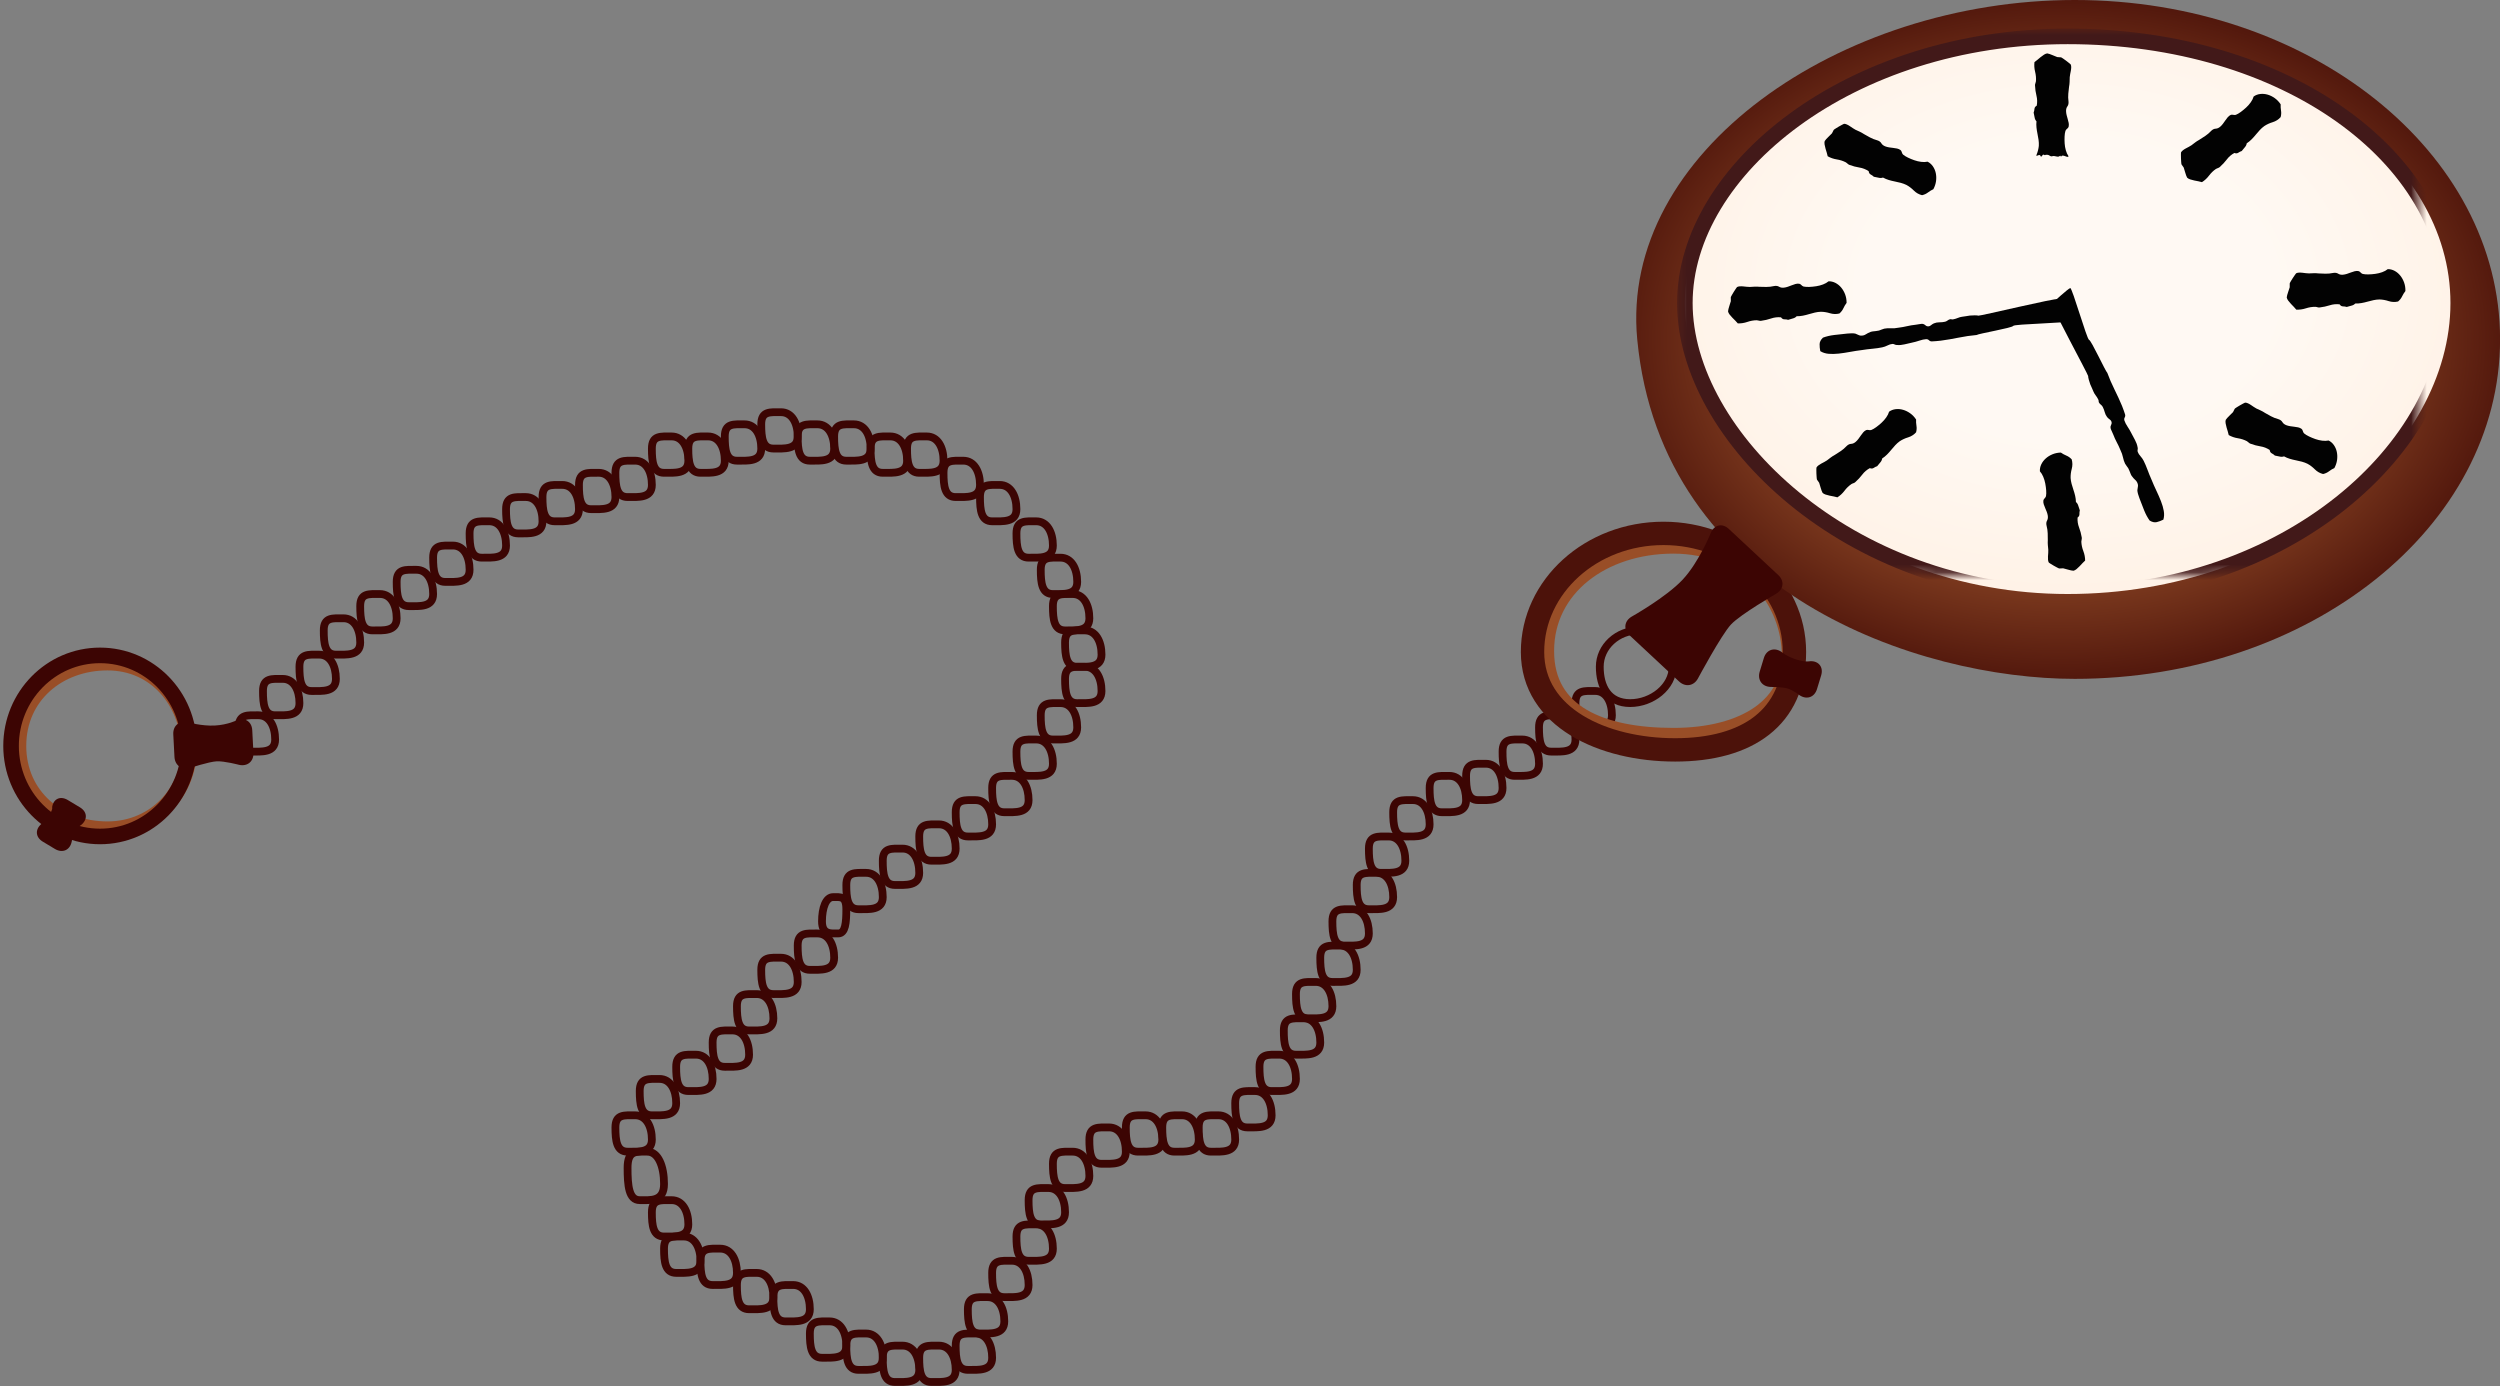 <?xml version="1.0" encoding="UTF-8"?>
<svg width="321px" height="178px" viewBox="0 0 321 178" version="1.1" xmlns="http://www.w3.org/2000/svg" xmlns:xlink="http://www.w3.org/1999/xlink">
    <rect x="0" y="0" width="321" height="178" fill="#808080" stroke="none"/>
    <!-- Generator: Sketch 41.2 (35397) - http://www.bohemiancoding.com/sketch -->
    <title>clock</title>
    <desc>Created with Sketch.</desc>
    <defs>
        <radialGradient cx="50%" cy="50%" fx="50%" fy="50%" r="60.23%" id="radialGradient-1">
            <stop stop-color="#E9924D" offset="0%"></stop>
            <stop stop-color="#350000" offset="100%"></stop>
        </radialGradient>
        <radialGradient cx="50%" cy="45.306%" fx="50%" fy="45.306%" r="63.11%" id="radialGradient-2">
            <stop stop-color="#FFF9F3" offset="0%"></stop>
            <stop stop-color="#FFF9F3" offset="42.859%"></stop>
            <stop stop-color="#FFF0E3" offset="100%"></stop>
        </radialGradient>
        <path d="M55.394,76.27 C83.401,76.27 104.546,57.591 104.546,38.913 C104.546,20.235 83.401,4.67 55.394,4.67 C27.386,4.67 6.242,21.791 6.242,38.913 C6.242,56.035 27.386,76.27 55.394,76.27 Z" id="path-3"></path>
        <mask id="mask-4" maskContentUnits="userSpaceOnUse" maskUnits="objectBoundingBox" x="-1" y="-1" width="100.304" height="73.6">
            <rect x="5.242" y="3.67" width="100.304" height="73.6" fill="white"></rect>
            <use xlink:href="#path-3" fill="black"></use>
        </mask>
    </defs>
    <g id="Page-1" stroke="none" stroke-width="1" fill="none" fill-rule="evenodd">
        <g id="Desktop-HD-Copy-8" transform="translate(-163, -672)">
            <g id="clock" transform="translate(164, 672)">
                <path d="M188.807,102.735 C190.207,102.735 191.928,102.897 191.928,101.178 C191.928,99.459 191.182,98.065 189.782,98.065 C188.382,98.065 187.246,97.902 187.246,99.622 C187.246,101.341 187.406,102.735 188.807,102.735 Z" id="Oval-19" stroke="#3C0503"></path>
                <path d="M184.126,104.291 C185.526,104.291 187.246,104.454 187.246,102.735 C187.246,101.015 186.501,99.622 185.101,99.622 C183.7,99.622 182.565,99.459 182.565,101.178 C182.565,102.897 182.725,104.291 184.126,104.291 Z" id="Oval-19" stroke="#3C0503"></path>
                <path d="M179.444,107.404 C180.845,107.404 182.565,107.567 182.565,105.848 C182.565,104.128 181.82,102.735 180.42,102.735 C179.019,102.735 177.884,102.572 177.884,104.291 C177.884,106.01 178.044,107.404 179.444,107.404 Z" id="Oval-19" stroke="#3C0503"></path>
                <path d="M176.324,112.074 C177.724,112.074 179.444,112.236 179.444,110.517 C179.444,108.798 178.699,107.404 177.299,107.404 C175.899,107.404 174.763,107.241 174.763,108.961 C174.763,110.68 174.923,112.074 176.324,112.074 Z" id="Oval-19" stroke="#3C0503"></path>
                <path d="M174.763,116.743 C176.164,116.743 177.884,116.906 177.884,115.187 C177.884,113.467 177.139,112.074 175.739,112.074 C174.338,112.074 173.203,111.911 173.203,113.63 C173.203,115.349 173.363,116.743 174.763,116.743 Z" id="Oval-19" stroke="#3C0503"></path>
                <path d="M171.643,121.413 C173.043,121.413 174.763,121.576 174.763,119.856 C174.763,118.137 174.018,116.743 172.618,116.743 C171.217,116.743 170.082,116.58 170.082,118.3 C170.082,120.019 170.242,121.413 171.643,121.413 Z" id="Oval-19" stroke="#3C0503"></path>
                <path d="M170.082,126.082 C171.483,126.082 173.203,126.245 173.203,124.526 C173.203,122.807 172.458,121.413 171.057,121.413 C169.657,121.413 168.522,121.25 168.522,122.969 C168.522,124.689 168.682,126.082 170.082,126.082 Z" id="Oval-19" stroke="#3C0503"></path>
                <path d="M166.961,130.752 C168.362,130.752 170.082,130.915 170.082,129.195 C170.082,127.476 169.337,126.082 167.937,126.082 C166.536,126.082 165.401,125.92 165.401,127.639 C165.401,129.358 165.561,130.752 166.961,130.752 Z" id="Oval-19" stroke="#3C0503"></path>
                <path d="M165.401,135.422 C166.801,135.422 168.522,135.584 168.522,133.865 C168.522,132.146 167.777,130.752 166.376,130.752 C164.976,130.752 163.841,130.589 163.841,132.308 C163.841,134.028 164.001,135.422 165.401,135.422 Z" id="Oval-19" stroke="#3C0503"></path>
                <path d="M162.28,140.091 C163.681,140.091 165.401,140.254 165.401,138.535 C165.401,136.815 164.656,135.422 163.255,135.422 C161.855,135.422 160.72,135.259 160.72,136.978 C160.72,138.697 160.88,140.091 162.28,140.091 Z" id="Oval-19" stroke="#3C0503"></path>
                <path d="M159.159,144.761 C160.56,144.761 162.28,144.923 162.28,143.204 C162.28,141.485 161.535,140.091 160.135,140.091 C158.734,140.091 157.599,139.928 157.599,141.648 C157.599,143.367 157.759,144.761 159.159,144.761 Z" id="Oval-19" stroke="#3C0503"></path>
                <path d="M154.478,147.874 C155.879,147.874 157.599,148.036 157.599,146.317 C157.599,144.598 156.854,143.204 155.454,143.204 C154.053,143.204 152.918,143.041 152.918,144.761 C152.918,146.48 153.078,147.874 154.478,147.874 Z" id="Oval-19" stroke="#3C0503"></path>
                <path d="M149.797,147.874 C151.197,147.874 152.918,148.036 152.918,146.317 C152.918,144.598 152.173,143.204 150.772,143.204 C149.372,143.204 148.237,143.041 148.237,144.761 C148.237,146.48 148.397,147.874 149.797,147.874 Z" id="Oval-19" stroke="#3C0503"></path>
                <path d="M145.116,147.874 C146.516,147.874 148.237,148.036 148.237,146.317 C148.237,144.598 147.492,143.204 146.091,143.204 C144.691,143.204 143.556,143.041 143.556,144.761 C143.556,146.48 143.716,147.874 145.116,147.874 Z" id="Oval-19" stroke="#3C0503"></path>
                <path d="M140.435,149.43 C141.835,149.43 143.556,149.593 143.556,147.874 C143.556,146.154 142.81,144.761 141.41,144.761 C140.01,144.761 138.874,144.598 138.874,146.317 C138.874,148.036 139.034,149.43 140.435,149.43 Z" id="Oval-19" stroke="#3C0503"></path>
                <path d="M135.754,152.543 C137.154,152.543 138.874,152.706 138.874,150.987 C138.874,149.267 138.129,147.874 136.729,147.874 C135.328,147.874 134.193,147.711 134.193,149.43 C134.193,151.149 134.353,152.543 135.754,152.543 Z" id="Oval-19" stroke="#3C0503"></path>
                <path d="M132.633,157.213 C134.033,157.213 135.754,157.376 135.754,155.656 C135.754,153.937 135.008,152.543 133.608,152.543 C132.208,152.543 131.072,152.38 131.072,154.1 C131.072,155.819 131.232,157.213 132.633,157.213 Z" id="Oval-19" stroke="#3C0503"></path>
                <path d="M131.072,161.882 C132.473,161.882 134.193,162.045 134.193,160.326 C134.193,158.607 133.448,157.213 132.048,157.213 C130.647,157.213 129.512,157.05 129.512,158.769 C129.512,160.489 129.672,161.882 131.072,161.882 Z" id="Oval-19" stroke="#3C0503"></path>
                <path d="M127.952,166.552 C129.352,166.552 131.072,166.715 131.072,164.995 C131.072,163.276 130.327,161.882 128.927,161.882 C127.527,161.882 126.391,161.72 126.391,163.439 C126.391,165.158 126.551,166.552 127.952,166.552 Z" id="Oval-19" stroke="#3C0503"></path>
                <path d="M124.831,171.222 C126.231,171.222 127.952,171.384 127.952,169.665 C127.952,167.946 127.207,166.552 125.806,166.552 C124.406,166.552 123.271,166.389 123.271,168.108 C123.271,169.828 123.431,171.222 124.831,171.222 Z" id="Oval-19" stroke="#3C0503"></path>
                <path d="M123.271,175.891 C124.671,175.891 126.391,176.054 126.391,174.335 C126.391,172.615 125.646,171.222 124.246,171.222 C122.845,171.222 121.71,171.059 121.71,172.778 C121.71,174.497 121.87,175.891 123.271,175.891 Z" id="Oval-19" stroke="#3C0503"></path>
                <path d="M118.589,177.448 C119.99,177.448 121.71,177.61 121.71,175.891 C121.71,174.172 120.965,172.778 119.565,172.778 C118.164,172.778 117.029,172.615 117.029,174.335 C117.029,176.054 117.189,177.448 118.589,177.448 Z" id="Oval-19" stroke="#3C0503"></path>
                <path d="M113.908,177.448 C115.309,177.448 117.029,177.61 117.029,175.891 C117.029,174.172 116.284,172.778 114.883,172.778 C113.483,172.778 112.348,172.615 112.348,174.335 C112.348,176.054 112.508,177.448 113.908,177.448 Z" id="Oval-19" stroke="#3C0503"></path>
                <path d="M109.227,175.891 C110.627,175.891 112.348,176.054 112.348,174.335 C112.348,172.615 111.603,171.222 110.202,171.222 C108.802,171.222 107.667,171.059 107.667,172.778 C107.667,174.497 107.827,175.891 109.227,175.891 Z" id="Oval-19" stroke="#3C0503"></path>
                <path d="M104.546,174.335 C105.946,174.335 107.667,174.497 107.667,172.778 C107.667,171.059 106.922,169.665 105.521,169.665 C104.121,169.665 102.986,169.502 102.986,171.222 C102.986,172.941 103.146,174.335 104.546,174.335 Z" id="Oval-19" stroke="#3C0503"></path>
                <path d="M99.865,169.665 C101.265,169.665 102.986,169.828 102.986,168.108 C102.986,166.389 102.24,164.995 100.84,164.995 C99.44,164.995 98.304,164.833 98.304,166.552 C98.304,168.271 98.464,169.665 99.865,169.665 Z" id="Oval-19" stroke="#3C0503"></path>
                <path d="M95.184,168.108 C96.584,168.108 98.304,168.271 98.304,166.552 C98.304,164.833 97.559,163.439 96.159,163.439 C94.758,163.439 93.623,163.276 93.623,164.995 C93.623,166.715 93.783,168.108 95.184,168.108 Z" id="Oval-19" stroke="#3C0503"></path>
                <path d="M90.502,164.995 C91.903,164.995 93.623,165.158 93.623,163.439 C93.623,161.72 92.878,160.326 91.478,160.326 C90.077,160.326 88.942,160.163 88.942,161.882 C88.942,163.602 89.102,164.995 90.502,164.995 Z" id="Oval-19" stroke="#3C0503"></path>
                <path d="M85.821,163.439 C87.222,163.439 88.942,163.602 88.942,161.882 C88.942,160.163 88.197,158.769 86.796,158.769 C85.396,158.769 84.261,158.607 84.261,160.326 C84.261,162.045 84.421,163.439 85.821,163.439 Z" id="Oval-19" stroke="#3C0503"></path>
                <path d="M84.261,158.769 C85.661,158.769 87.382,158.932 87.382,157.213 C87.382,155.494 86.636,154.1 85.236,154.1 C83.836,154.1 82.7,153.937 82.7,155.656 C82.7,157.376 82.86,158.769 84.261,158.769 Z" id="Oval-19" stroke="#3C0503"></path>
                <path d="M79.58,147.874 C80.98,147.874 82.7,148.036 82.7,146.317 C82.7,144.598 81.955,143.204 80.555,143.204 C79.155,143.204 78.019,143.041 78.019,144.761 C78.019,146.48 78.179,147.874 79.58,147.874 Z" id="Oval-19" stroke="#3C0503"></path>
                <path d="M82.7,143.204 C84.101,143.204 85.821,143.367 85.821,141.648 C85.821,139.928 85.076,138.535 83.676,138.535 C82.275,138.535 81.14,138.372 81.14,140.091 C81.14,141.81 81.3,143.204 82.7,143.204 Z" id="Oval-19" stroke="#3C0503"></path>
                <path d="M87.382,140.091 C88.782,140.091 90.502,140.254 90.502,138.535 C90.502,136.815 89.757,135.422 88.357,135.422 C86.956,135.422 85.821,135.259 85.821,136.978 C85.821,138.697 85.981,140.091 87.382,140.091 Z" id="Oval-19" stroke="#3C0503"></path>
                <path d="M92.063,136.978 C93.463,136.978 95.184,137.141 95.184,135.422 C95.184,133.702 94.438,132.308 93.038,132.308 C91.638,132.308 90.502,132.146 90.502,133.865 C90.502,135.584 90.662,136.978 92.063,136.978 Z" id="Oval-19" stroke="#3C0503"></path>
                <path d="M95.184,132.308 C96.584,132.308 98.304,132.471 98.304,130.752 C98.304,129.033 97.559,127.639 96.159,127.639 C94.758,127.639 93.623,127.476 93.623,129.195 C93.623,130.915 93.783,132.308 95.184,132.308 Z" id="Oval-19" stroke="#3C0503"></path>
                <path d="M98.304,127.639 C99.705,127.639 101.425,127.802 101.425,126.082 C101.425,124.363 100.68,122.969 99.28,122.969 C97.879,122.969 96.744,122.807 96.744,124.526 C96.744,126.245 96.904,127.639 98.304,127.639 Z" id="Oval-19" stroke="#3C0503"></path>
                <path d="M102.986,124.526 C104.386,124.526 106.106,124.689 106.106,122.969 C106.106,121.25 105.361,119.856 103.961,119.856 C102.56,119.856 101.425,119.694 101.425,121.413 C101.425,123.132 101.585,124.526 102.986,124.526 Z" id="Oval-19" stroke="#3C0503"></path>
                <path d="M109.227,116.743 C110.627,116.743 112.348,116.906 112.348,115.187 C112.348,113.467 111.603,112.074 110.202,112.074 C108.802,112.074 107.667,111.911 107.667,113.63 C107.667,115.349 107.827,116.743 109.227,116.743 Z" id="Oval-19" stroke="#3C0503"></path>
                <path d="M113.908,113.63 C115.309,113.63 117.029,113.793 117.029,112.074 C117.029,110.354 116.284,108.961 114.883,108.961 C113.483,108.961 112.348,108.798 112.348,110.517 C112.348,112.236 112.508,113.63 113.908,113.63 Z" id="Oval-19" stroke="#3C0503"></path>
                <path d="M118.589,110.517 C119.99,110.517 121.71,110.68 121.71,108.961 C121.71,107.241 120.965,105.848 119.565,105.848 C118.164,105.848 117.029,105.685 117.029,107.404 C117.029,109.123 117.189,110.517 118.589,110.517 Z" id="Oval-19" stroke="#3C0503"></path>
                <path d="M123.271,107.404 C124.671,107.404 126.391,107.567 126.391,105.848 C126.391,104.128 125.646,102.735 124.246,102.735 C122.845,102.735 121.71,102.572 121.71,104.291 C121.71,106.01 121.87,107.404 123.271,107.404 Z" id="Oval-19" stroke="#3C0503"></path>
                <path d="M127.952,104.291 C129.352,104.291 131.072,104.454 131.072,102.735 C131.072,101.015 130.327,99.622 128.927,99.622 C127.527,99.622 126.391,99.459 126.391,101.178 C126.391,102.897 126.551,104.291 127.952,104.291 Z" id="Oval-19" stroke="#3C0503"></path>
                <path d="M131.072,99.622 C132.473,99.622 134.193,99.784 134.193,98.065 C134.193,96.346 133.448,94.952 132.048,94.952 C130.647,94.952 129.512,94.789 129.512,96.508 C129.512,98.228 129.672,99.622 131.072,99.622 Z" id="Oval-19" stroke="#3C0503"></path>
                <path d="M134.193,94.952 C135.594,94.952 137.314,95.115 137.314,93.395 C137.314,91.676 136.569,90.282 135.168,90.282 C133.768,90.282 132.633,90.12 132.633,91.839 C132.633,93.558 132.793,94.952 134.193,94.952 Z" id="Oval-19" stroke="#3C0503"></path>
                <path d="M137.314,90.282 C138.714,90.282 140.435,90.445 140.435,88.726 C140.435,87.007 139.69,85.613 138.289,85.613 C136.889,85.613 135.754,85.45 135.754,87.169 C135.754,88.889 135.914,90.282 137.314,90.282 Z" id="Oval-19" stroke="#3C0503"></path>
                <path d="M137.314,85.613 C138.714,85.613 140.435,85.776 140.435,84.056 C140.435,82.337 139.69,80.943 138.289,80.943 C136.889,80.943 135.754,80.78 135.754,82.5 C135.754,84.219 135.914,85.613 137.314,85.613 Z" id="Oval-19" stroke="#3C0503"></path>
                <path d="M135.754,80.943 C137.154,80.943 138.874,81.106 138.874,79.387 C138.874,77.667 138.129,76.274 136.729,76.274 C135.328,76.274 134.193,76.111 134.193,77.83 C134.193,79.549 134.353,80.943 135.754,80.943 Z" id="Oval-19" stroke="#3C0503"></path>
                <path d="M134.193,76.274 C135.594,76.274 137.314,76.436 137.314,74.717 C137.314,72.998 136.569,71.604 135.168,71.604 C133.768,71.604 132.633,71.441 132.633,73.161 C132.633,74.88 132.793,76.274 134.193,76.274 Z" id="Oval-19" stroke="#3C0503"></path>
                <path d="M131.072,71.604 C132.473,71.604 134.193,71.767 134.193,70.048 C134.193,68.328 133.448,66.935 132.048,66.935 C130.647,66.935 129.512,66.772 129.512,68.491 C129.512,70.21 129.672,71.604 131.072,71.604 Z" id="Oval-19" stroke="#3C0503"></path>
                <path d="M126.391,66.935 C127.792,66.935 129.512,67.097 129.512,65.378 C129.512,63.659 128.767,62.265 127.367,62.265 C125.966,62.265 124.831,62.102 124.831,63.822 C124.831,65.541 124.991,66.935 126.391,66.935 Z" id="Oval-19" stroke="#3C0503"></path>
                <path d="M121.71,63.822 C123.111,63.822 124.831,63.984 124.831,62.265 C124.831,60.546 124.086,59.152 122.685,59.152 C121.285,59.152 120.15,58.989 120.15,60.708 C120.15,62.428 120.31,63.822 121.71,63.822 Z" id="Oval-19" stroke="#3C0503"></path>
                <path d="M117.029,60.708 C118.429,60.708 120.15,60.871 120.15,59.152 C120.15,57.433 119.405,56.039 118.004,56.039 C116.604,56.039 115.469,55.876 115.469,57.595 C115.469,59.315 115.629,60.708 117.029,60.708 Z" id="Oval-19" stroke="#3C0503"></path>
                <path d="M112.348,60.708 C113.748,60.708 115.469,60.871 115.469,59.152 C115.469,57.433 114.723,56.039 113.323,56.039 C111.923,56.039 110.787,55.876 110.787,57.595 C110.787,59.315 110.947,60.708 112.348,60.708 Z" id="Oval-19" stroke="#3C0503"></path>
                <path d="M107.667,59.152 C109.067,59.152 110.787,59.315 110.787,57.595 C110.787,55.876 110.042,54.482 108.642,54.482 C107.242,54.482 106.106,54.32 106.106,56.039 C106.106,57.758 106.266,59.152 107.667,59.152 Z" id="Oval-19" stroke="#3C0503"></path>
                <path d="M102.986,59.152 C104.386,59.152 106.106,59.315 106.106,57.595 C106.106,55.876 105.361,54.482 103.961,54.482 C102.56,54.482 101.425,54.32 101.425,56.039 C101.425,57.758 101.585,59.152 102.986,59.152 Z" id="Oval-19" stroke="#3C0503"></path>
                <path d="M98.304,57.595 C99.705,57.595 101.425,57.758 101.425,56.039 C101.425,54.32 100.68,52.926 99.28,52.926 C97.879,52.926 96.744,52.763 96.744,54.482 C96.744,56.202 96.904,57.595 98.304,57.595 Z" id="Oval-19" stroke="#3C0503"></path>
                <path d="M93.623,59.152 C95.024,59.152 96.744,59.315 96.744,57.595 C96.744,55.876 95.999,54.482 94.598,54.482 C93.198,54.482 92.063,54.32 92.063,56.039 C92.063,57.758 92.223,59.152 93.623,59.152 Z" id="Oval-19" stroke="#3C0503"></path>
                <path d="M88.942,60.708 C90.342,60.708 92.063,60.871 92.063,59.152 C92.063,57.433 91.318,56.039 89.917,56.039 C88.517,56.039 87.382,55.876 87.382,57.595 C87.382,59.315 87.542,60.708 88.942,60.708 Z" id="Oval-19" stroke="#3C0503"></path>
                <path d="M84.261,60.708 C85.661,60.708 87.382,60.871 87.382,59.152 C87.382,57.433 86.636,56.039 85.236,56.039 C83.836,56.039 82.7,55.876 82.7,57.595 C82.7,59.315 82.86,60.708 84.261,60.708 Z" id="Oval-19" stroke="#3C0503"></path>
                <path d="M79.58,63.822 C80.98,63.822 82.7,63.984 82.7,62.265 C82.7,60.546 81.955,59.152 80.555,59.152 C79.155,59.152 78.019,58.989 78.019,60.708 C78.019,62.428 78.179,63.822 79.58,63.822 Z" id="Oval-19" stroke="#3C0503"></path>
                <path d="M74.899,65.378 C76.299,65.378 78.019,65.541 78.019,63.822 C78.019,62.102 77.274,60.708 75.874,60.708 C74.473,60.708 73.338,60.546 73.338,62.265 C73.338,63.984 73.498,65.378 74.899,65.378 Z" id="Oval-19" stroke="#3C0503"></path>
                <path d="M70.217,66.935 C71.618,66.935 73.338,67.097 73.338,65.378 C73.338,63.659 72.593,62.265 71.193,62.265 C69.792,62.265 68.657,62.102 68.657,63.822 C68.657,65.541 68.817,66.935 70.217,66.935 Z" id="Oval-19" stroke="#3C0503"></path>
                <path d="M65.536,68.491 C66.937,68.491 68.657,68.654 68.657,66.935 C68.657,65.215 67.912,63.822 66.511,63.822 C65.111,63.822 63.976,63.659 63.976,65.378 C63.976,67.097 64.136,68.491 65.536,68.491 Z" id="Oval-19" stroke="#3C0503"></path>
                <path d="M60.855,71.604 C62.255,71.604 63.976,71.767 63.976,70.048 C63.976,68.328 63.231,66.935 61.83,66.935 C60.43,66.935 59.295,66.772 59.295,68.491 C59.295,70.21 59.455,71.604 60.855,71.604 Z" id="Oval-19" stroke="#3C0503"></path>
                <path d="M56.174,74.717 C57.574,74.717 59.295,74.88 59.295,73.161 C59.295,71.441 58.55,70.048 57.149,70.048 C55.749,70.048 54.614,69.885 54.614,71.604 C54.614,73.323 54.774,74.717 56.174,74.717 Z" id="Oval-19" stroke="#3C0503"></path>
                <path d="M51.493,77.83 C52.893,77.83 54.614,77.993 54.614,76.274 C54.614,74.554 53.868,73.161 52.468,73.161 C51.068,73.161 49.932,72.998 49.932,74.717 C49.932,76.436 50.092,77.83 51.493,77.83 Z" id="Oval-19" stroke="#3C0503"></path>
                <path d="M46.812,80.943 C48.212,80.943 49.932,81.106 49.932,79.387 C49.932,77.667 49.187,76.274 47.787,76.274 C46.386,76.274 45.251,76.111 45.251,77.83 C45.251,79.549 45.411,80.943 46.812,80.943 Z" id="Oval-19" stroke="#3C0503"></path>
                <path d="M42.13,84.056 C43.531,84.056 45.251,84.219 45.251,82.5 C45.251,80.78 44.506,79.387 43.106,79.387 C41.705,79.387 40.57,79.224 40.57,80.943 C40.57,82.663 40.73,84.056 42.13,84.056 Z" id="Oval-19" stroke="#3C0503"></path>
                <path d="M39.01,88.726 C40.41,88.726 42.13,88.889 42.13,87.169 C42.13,85.45 41.385,84.056 39.985,84.056 C38.585,84.056 37.449,83.894 37.449,85.613 C37.449,87.332 37.609,88.726 39.01,88.726 Z" id="Oval-19" stroke="#3C0503"></path>
                <path d="M34.329,91.839 C35.729,91.839 37.449,92.002 37.449,90.282 C37.449,88.563 36.704,87.169 35.304,87.169 C33.903,87.169 32.768,87.007 32.768,88.726 C32.768,90.445 32.928,91.839 34.329,91.839 Z" id="Oval-19" stroke="#3C0503"></path>
                <path d="M31.208,96.508 C32.608,96.508 34.329,96.671 34.329,94.952 C34.329,93.233 33.583,91.839 32.183,91.839 C30.783,91.839 29.647,91.676 29.647,93.395 C29.647,95.115 29.807,96.508 31.208,96.508 Z" id="Oval-19" stroke="#3C0503"></path>
                <path d="M105.586,119.856 C106.52,119.856 107.667,120.019 107.667,118.3 C107.667,116.58 107.17,115.187 106.236,115.187 C105.303,115.187 104.546,115.024 104.546,116.743 C104.546,118.463 104.653,119.856 105.586,119.856 Z" id="Oval-19" stroke="#3C0503" transform="translate(106.106, 117.522) scale(-1, 1) translate(-106.106, -117.522) "></path>
                <path d="M81.14,154.098 C82.54,154.098 84.261,154.315 84.261,152.024 C84.261,149.733 83.516,147.875 82.115,147.875 C80.715,147.875 79.58,147.658 79.58,149.95 C79.58,152.241 79.74,154.098 81.14,154.098 Z" id="Oval-19" stroke="#3C0503"></path>
                <path d="M202.85,93.391 C204.251,93.391 205.971,93.554 205.971,91.835 C205.971,90.115 205.226,88.722 203.825,88.722 C202.425,88.722 201.29,88.559 201.29,90.278 C201.29,91.998 201.45,93.391 202.85,93.391 Z" id="Oval-19" stroke="#3C0503"></path>
                <path d="M198.169,96.508 C199.569,96.508 201.29,96.671 201.29,94.952 C201.29,93.233 200.545,91.839 199.144,91.839 C197.744,91.839 196.609,91.676 196.609,93.395 C196.609,95.115 196.769,96.508 198.169,96.508 Z" id="Oval-19" stroke="#3C0503"></path>
                <path d="M193.488,99.622 C194.888,99.622 196.609,99.784 196.609,98.065 C196.609,96.346 195.864,94.952 194.463,94.952 C193.063,94.952 191.928,94.789 191.928,96.508 C191.928,98.228 192.088,99.622 193.488,99.622 Z" id="Oval-19" stroke="#3C0503"></path>
                <path d="M12.8,106.47 C19.109,106.47 23.505,101.361 23.267,95.776 C23.029,90.191 19.104,85.082 12.796,85.082 C6.487,85.082 1.372,89.356 1.372,95.776 C1.372,102.196 6.491,106.47 12.8,106.47 Z" id="Oval" stroke="#994E27" stroke-width="2"></path>
                <ellipse id="Oval" stroke="#3C0503" stroke-width="2" cx="11.844" cy="95.776" rx="11.423" ry="11.624"></ellipse>
                <path d="M213.862,94.962 C223.149,94.962 229.627,90.905 229.276,83.591 C228.925,76.277 223.149,69.586 213.862,69.586 C204.575,69.586 197.047,75.183 197.047,83.591 C197.047,91.999 204.575,94.962 213.862,94.962 Z" id="Oval" stroke="#994E27" stroke-width="3"></path>
                <path d="M214.095,96.286 C223.382,96.286 229.407,92.118 229.407,83.71 C229.407,75.303 221.879,68.487 212.592,68.487 C203.305,68.487 195.777,75.303 195.777,83.71 C195.777,92.118 204.808,96.286 214.095,96.286 Z" id="Oval" stroke="#4C120A" stroke-width="3"></path>
                <path d="M208.312,90.278 C211.112,90.278 213.773,88.188 213.773,85.609 C213.773,83.03 212.283,80.939 209.482,80.939 C206.681,80.939 204.411,83.03 204.411,85.609 C204.411,88.188 205.511,90.278 208.312,90.278 Z" id="Oval-19" stroke="#3C0503"></path>
                <g id="Group" transform="translate(209.092, 0)">
                    <path d="M56.304,87.165 C86.466,87.165 110.918,67.653 110.918,43.583 C110.918,19.513 86.466,0 56.304,0 C26.142,0 -2.161,19.58 0.13,43.583 C3.251,76.27 36.363,87.165 56.304,87.165 Z" id="Oval-18" fill="url(#radialGradient-1)"></path>
                    <g id="Oval-18">
                        <use fill="url(#radialGradient-2)" fill-rule="evenodd" xlink:href="#path-3"></use>
                        <use stroke="#421919" mask="url(#mask-4)" stroke-width="2" xlink:href="#path-3"></use>
                    </g>
                    <path d="M27.637,26.401 C27.673,25.981 27.815,25.603 28.062,25.265 C28.309,24.928 28.496,24.577 28.624,24.212 C28.697,23.975 28.747,23.724 28.775,23.46 C28.802,23.195 28.821,22.931 28.83,22.666 C28.839,22.402 28.862,22.137 28.898,21.873 C28.935,21.608 28.999,21.348 29.09,21.093 C28.999,20.929 28.962,20.746 28.981,20.546 C28.999,20.345 29.008,20.135 29.008,19.916 C29.099,19.789 29.173,19.643 29.227,19.479 C29.282,19.315 29.41,19.205 29.611,19.15 C29.794,18.749 29.886,18.334 29.886,17.905 C29.886,17.477 29.931,17.034 30.023,16.578 C30.041,16.487 30.078,16.405 30.133,16.332 C30.187,16.259 30.233,16.177 30.27,16.086 C30.398,15.703 30.462,15.297 30.462,14.868 C30.462,14.44 30.535,14.034 30.681,13.651 C30.791,13.614 30.928,13.555 31.093,13.473 C31.257,13.391 31.426,13.309 31.6,13.227 C31.774,13.145 31.943,13.076 32.107,13.022 C32.272,12.967 32.418,12.949 32.546,12.967 C32.638,13.003 32.729,13.053 32.821,13.117 C32.912,13.181 33.022,13.259 33.15,13.35 C33.241,13.405 33.328,13.468 33.41,13.541 C33.493,13.614 33.579,13.678 33.671,13.733 C33.744,13.769 33.84,13.801 33.959,13.829 C34.078,13.856 34.155,13.888 34.192,13.924 C34.21,13.943 34.27,14.007 34.37,14.116 C34.471,14.225 34.571,14.344 34.672,14.472 C34.773,14.599 34.869,14.722 34.96,14.841 C35.051,14.96 35.106,15.037 35.125,15.074 C35.143,15.183 35.134,15.306 35.097,15.443 C35.061,15.58 35.01,15.717 34.946,15.853 L34.754,16.264 C34.69,16.401 34.64,16.524 34.603,16.633 C34.549,16.834 34.494,17.03 34.439,17.221 C34.384,17.413 34.311,17.609 34.219,17.81 C34.128,18.047 34.027,18.32 33.918,18.63 C33.808,18.941 33.735,19.269 33.698,19.615 C33.662,19.871 33.566,20.062 33.41,20.19 C33.255,20.318 33.15,20.5 33.095,20.737 C33.058,20.901 33.04,21.075 33.04,21.257 C33.04,21.44 33.045,21.617 33.054,21.791 C33.063,21.964 33.063,22.133 33.054,22.297 C33.045,22.461 33.003,22.616 32.93,22.762 C32.875,22.853 32.793,22.922 32.683,22.967 C32.574,23.013 32.482,23.081 32.409,23.172 C32.299,23.355 32.203,23.583 32.121,23.856 C32.039,24.13 31.97,24.417 31.915,24.718 C31.861,25.019 31.838,25.32 31.847,25.621 C31.856,25.922 31.906,26.191 31.998,26.428 C31.906,26.72 31.746,26.976 31.518,27.194 C31.289,27.413 31.019,27.582 30.709,27.701 C30.398,27.819 30.064,27.883 29.707,27.892 C29.351,27.901 28.99,27.842 28.624,27.714 C28.478,27.495 28.304,27.29 28.103,27.099 C27.902,26.907 27.746,26.675 27.637,26.401 Z" id="i" fill="#020202" transform="translate(31.385, 20.427) rotate(-81) translate(-31.385, -20.427) "></path>
                    <path d="M50.805,71.876 C50.842,71.457 50.984,71.078 51.231,70.741 C51.477,70.403 51.665,70.052 51.793,69.688 C51.866,69.45 51.916,69.2 51.944,68.935 C51.971,68.671 51.989,68.406 51.999,68.142 C52.008,67.877 52.031,67.613 52.067,67.348 C52.104,67.084 52.168,66.824 52.259,66.568 C52.168,66.404 52.131,66.222 52.149,66.021 C52.168,65.821 52.177,65.611 52.177,65.392 C52.268,65.264 52.341,65.118 52.396,64.954 C52.451,64.79 52.579,64.681 52.78,64.626 C52.963,64.225 53.055,63.81 53.055,63.381 C53.055,62.952 53.1,62.51 53.192,62.054 C53.21,61.963 53.247,61.881 53.301,61.808 C53.356,61.735 53.402,61.653 53.439,61.561 C53.567,61.178 53.631,60.772 53.631,60.344 C53.631,59.915 53.704,59.509 53.85,59.126 C53.96,59.09 54.097,59.031 54.261,58.948 C54.426,58.866 54.595,58.784 54.769,58.702 C54.943,58.62 55.112,58.552 55.276,58.497 C55.441,58.442 55.587,58.424 55.715,58.442 C55.807,58.479 55.898,58.529 55.989,58.593 C56.081,58.657 56.191,58.734 56.319,58.825 C56.41,58.88 56.497,58.944 56.579,59.017 C56.661,59.09 56.748,59.154 56.84,59.208 C56.913,59.245 57.009,59.277 57.128,59.304 C57.247,59.331 57.324,59.363 57.361,59.4 C57.379,59.418 57.439,59.482 57.539,59.591 C57.64,59.701 57.74,59.819 57.841,59.947 C57.941,60.075 58.037,60.198 58.129,60.316 C58.22,60.435 58.275,60.513 58.293,60.549 C58.312,60.658 58.303,60.782 58.266,60.918 C58.229,61.055 58.179,61.192 58.115,61.329 L57.923,61.739 C57.859,61.876 57.809,61.999 57.772,62.109 C57.717,62.309 57.663,62.505 57.608,62.697 C57.553,62.888 57.48,63.084 57.388,63.285 C57.297,63.522 57.196,63.796 57.087,64.106 C56.977,64.416 56.904,64.744 56.867,65.091 C56.831,65.346 56.735,65.538 56.579,65.666 C56.424,65.793 56.319,65.976 56.264,66.213 C56.227,66.377 56.209,66.55 56.209,66.733 C56.209,66.915 56.213,67.093 56.223,67.266 C56.232,67.439 56.232,67.608 56.223,67.772 C56.213,67.936 56.172,68.091 56.099,68.237 C56.044,68.329 55.962,68.397 55.852,68.443 C55.743,68.488 55.651,68.557 55.578,68.648 C55.468,68.83 55.372,69.058 55.29,69.332 C55.208,69.605 55.139,69.893 55.084,70.194 C55.029,70.495 55.007,70.796 55.016,71.097 C55.025,71.398 55.075,71.667 55.167,71.904 C55.075,72.196 54.915,72.451 54.687,72.67 C54.458,72.889 54.188,73.057 53.877,73.176 C53.567,73.295 53.233,73.358 52.876,73.368 C52.52,73.377 52.159,73.317 51.793,73.19 C51.647,72.971 51.473,72.766 51.272,72.574 C51.071,72.383 50.915,72.15 50.805,71.876 Z" id="i" fill="#020202" transform="translate(54.554, 65.902) rotate(159) translate(-54.554, -65.902) "></path>
                    <path d="M50.413,19.487 C50.45,19.067 49.712,19.527 49.958,19.19 C50.205,18.852 50.393,18.501 50.521,18.137 C50.594,17.899 50.644,17.649 50.672,17.384 C50.699,17.12 50.717,16.855 50.726,16.591 C50.736,16.326 50.758,16.062 50.795,15.797 C50.832,15.533 50.896,15.273 50.987,15.017 C50.896,14.853 50.859,14.671 50.877,14.47 C50.896,14.27 50.905,14.06 50.905,13.841 C50.996,13.713 51.069,13.567 51.124,13.403 C51.179,13.239 51.307,13.13 51.508,13.075 C51.691,12.674 51.782,12.259 51.782,11.83 C51.782,11.401 51.828,10.959 51.92,10.503 C51.938,10.412 51.974,10.33 52.029,10.257 C52.084,10.184 52.13,10.102 52.166,10.01 C52.294,9.627 52.358,9.222 52.358,8.793 C52.358,8.364 52.432,7.958 52.578,7.575 C52.688,7.539 52.825,7.48 52.989,7.397 C53.154,7.315 53.323,7.233 53.497,7.151 C53.67,7.069 53.84,7.001 54.004,6.946 C54.169,6.891 54.315,6.873 54.443,6.891 C54.534,6.928 54.626,6.978 54.717,7.042 C54.809,7.106 54.918,7.183 55.046,7.274 C55.138,7.329 55.225,7.393 55.307,7.466 C55.389,7.539 55.476,7.603 55.568,7.657 C55.641,7.694 55.737,7.726 55.856,7.753 C55.975,7.781 56.052,7.812 56.089,7.849 C56.107,7.867 56.167,7.931 56.267,8.04 C56.368,8.15 56.468,8.268 56.569,8.396 C56.669,8.524 56.765,8.647 56.857,8.765 C56.948,8.884 57.003,8.962 57.021,8.998 C57.04,9.108 57.031,9.231 56.994,9.367 C56.957,9.504 56.907,9.641 56.843,9.778 L56.651,10.188 C56.587,10.325 56.537,10.448 56.5,10.558 C56.445,10.758 56.391,10.954 56.336,11.146 C56.281,11.337 56.208,11.533 56.116,11.734 C56.025,11.971 55.924,12.245 55.814,12.555 C55.705,12.865 55.632,13.193 55.595,13.54 C55.558,13.795 55.462,13.987 55.307,14.115 C55.152,14.242 55.046,14.425 54.992,14.662 C54.955,14.826 54.937,14.999 54.937,15.182 C54.937,15.364 54.941,15.542 54.95,15.715 C54.96,15.888 54.96,16.057 54.95,16.221 C54.941,16.385 54.9,16.54 54.827,16.686 C54.772,16.778 54.69,16.846 54.58,16.892 C54.47,16.937 54.379,17.006 54.306,17.097 C54.196,17.279 54.1,17.507 54.018,17.781 C53.936,18.054 53.867,18.342 53.812,18.643 C53.757,18.944 53.734,19.245 53.744,19.546 C53.753,19.847 53.803,20.116 53.894,20.353 C53.803,20.645 53.247,19.916 53.018,20.135 C52.789,20.354 53.087,19.956 52.776,20.075 C52.465,20.193 52.258,19.848 51.901,19.857 C51.545,19.866 51.652,19.648 51.286,19.52 C50.921,19.393 51.087,19.612 50.886,19.421 C50.685,19.229 50.523,19.761 50.413,19.487 Z" id="i" fill="#020202" transform="translate(53.469, 13.654) rotate(-14) translate(-53.469, -13.654) "></path>
                    <path d="M79.129,62.201 C79.166,61.781 79.308,61.403 79.554,61.065 C79.801,60.728 79.989,60.377 80.117,60.012 C80.19,59.775 80.24,59.524 80.268,59.26 C80.295,58.995 80.313,58.731 80.322,58.466 C80.332,58.202 80.354,57.937 80.391,57.673 C80.428,57.408 80.492,57.148 80.583,56.893 C80.492,56.729 80.455,56.546 80.473,56.346 C80.492,56.145 80.501,55.935 80.501,55.716 C80.592,55.589 80.665,55.443 80.72,55.279 C80.775,55.115 80.903,55.005 81.104,54.95 C81.287,54.549 81.378,54.134 81.378,53.705 C81.378,53.277 81.424,52.834 81.516,52.378 C81.534,52.287 81.57,52.205 81.625,52.132 C81.68,52.059 81.726,51.977 81.762,51.886 C81.89,51.503 81.954,51.097 81.954,50.668 C81.954,50.24 82.028,49.834 82.174,49.451 C82.284,49.414 82.421,49.355 82.585,49.273 C82.75,49.191 82.919,49.109 83.093,49.027 C83.266,48.945 83.436,48.876 83.6,48.822 C83.765,48.767 83.911,48.749 84.039,48.767 C84.13,48.803 84.222,48.853 84.313,48.917 C84.405,48.981 84.514,49.059 84.642,49.15 C84.734,49.205 84.821,49.268 84.903,49.341 C84.985,49.414 85.072,49.478 85.164,49.533 C85.237,49.569 85.333,49.601 85.452,49.629 C85.57,49.656 85.648,49.688 85.685,49.724 C85.703,49.743 85.762,49.807 85.863,49.916 C85.964,50.025 86.064,50.144 86.165,50.272 C86.265,50.399 86.361,50.522 86.453,50.641 C86.544,50.76 86.599,50.837 86.617,50.874 C86.636,50.983 86.626,51.106 86.59,51.243 C86.553,51.38 86.503,51.517 86.439,51.653 L86.247,52.064 C86.183,52.201 86.133,52.324 86.096,52.433 C86.041,52.634 85.986,52.83 85.932,53.021 C85.877,53.213 85.804,53.409 85.712,53.61 C85.621,53.847 85.52,54.12 85.41,54.43 C85.301,54.741 85.228,55.069 85.191,55.415 C85.154,55.671 85.058,55.862 84.903,55.99 C84.748,56.118 84.642,56.3 84.588,56.537 C84.551,56.701 84.533,56.875 84.533,57.057 C84.533,57.24 84.537,57.417 84.546,57.591 C84.556,57.764 84.556,57.933 84.546,58.097 C84.537,58.261 84.496,58.416 84.423,58.562 C84.368,58.653 84.286,58.722 84.176,58.767 C84.066,58.813 83.975,58.881 83.902,58.972 C83.792,59.155 83.696,59.383 83.614,59.656 C83.532,59.93 83.463,60.217 83.408,60.518 C83.353,60.819 83.33,61.12 83.34,61.421 C83.349,61.722 83.399,61.991 83.49,62.228 C83.399,62.52 83.239,62.776 83.01,62.994 C82.782,63.213 82.512,63.382 82.201,63.501 C81.89,63.619 81.557,63.683 81.2,63.692 C80.844,63.701 80.482,63.642 80.117,63.514 C79.97,63.295 79.797,63.09 79.596,62.899 C79.394,62.707 79.239,62.475 79.129,62.201 Z" id="i" fill="#020202" transform="translate(82.878, 56.227) rotate(-81) translate(-82.878, -56.227) "></path>
                    <path d="M87.229,42.968 C87.266,42.549 87.407,42.17 87.654,41.833 C87.901,41.496 88.088,41.144 88.216,40.78 C88.29,40.542 88.34,40.292 88.367,40.027 C88.395,39.763 88.413,39.498 88.422,39.234 C88.431,38.969 88.454,38.705 88.491,38.44 C88.527,38.176 88.591,37.916 88.683,37.66 C88.591,37.496 88.555,37.314 88.573,37.113 C88.591,36.913 88.6,36.703 88.6,36.484 C88.692,36.356 88.765,36.21 88.82,36.046 C88.875,35.882 89.003,35.773 89.204,35.718 C89.387,35.317 89.478,34.902 89.478,34.473 C89.478,34.044 89.524,33.602 89.615,33.146 C89.634,33.055 89.67,32.973 89.725,32.9 C89.78,32.827 89.826,32.745 89.862,32.653 C89.99,32.27 90.054,31.865 90.054,31.436 C90.054,31.007 90.127,30.601 90.274,30.218 C90.383,30.182 90.52,30.123 90.685,30.04 C90.85,29.958 91.019,29.876 91.192,29.794 C91.366,29.712 91.535,29.644 91.7,29.589 C91.864,29.534 92.011,29.516 92.139,29.534 C92.23,29.571 92.322,29.621 92.413,29.685 C92.504,29.749 92.614,29.826 92.742,29.917 C92.834,29.972 92.92,30.036 93.003,30.109 C93.085,30.182 93.172,30.246 93.263,30.3 C93.336,30.337 93.432,30.369 93.551,30.396 C93.67,30.424 93.748,30.455 93.784,30.492 C93.803,30.51 93.862,30.574 93.963,30.683 C94.063,30.793 94.164,30.911 94.264,31.039 C94.365,31.167 94.461,31.29 94.552,31.409 C94.644,31.527 94.699,31.605 94.717,31.641 C94.735,31.751 94.726,31.874 94.69,32.01 C94.653,32.147 94.603,32.284 94.539,32.421 L94.347,32.831 C94.283,32.968 94.232,33.091 94.196,33.201 C94.141,33.401 94.086,33.597 94.031,33.789 C93.976,33.98 93.903,34.177 93.812,34.377 C93.72,34.614 93.62,34.888 93.51,35.198 C93.4,35.508 93.327,35.836 93.291,36.183 C93.254,36.438 93.158,36.63 93.003,36.758 C92.847,36.885 92.742,37.068 92.687,37.305 C92.651,37.469 92.632,37.642 92.632,37.825 C92.632,38.007 92.637,38.185 92.646,38.358 C92.655,38.531 92.655,38.7 92.646,38.864 C92.637,39.029 92.596,39.184 92.523,39.329 C92.468,39.421 92.386,39.489 92.276,39.535 C92.166,39.58 92.075,39.649 92.002,39.74 C91.892,39.922 91.796,40.15 91.714,40.424 C91.631,40.698 91.563,40.985 91.508,41.286 C91.453,41.587 91.43,41.888 91.439,42.189 C91.448,42.49 91.499,42.759 91.59,42.996 C91.499,43.288 91.339,43.543 91.11,43.762 C90.882,43.981 90.612,44.15 90.301,44.268 C89.99,44.387 89.656,44.45 89.3,44.46 C88.943,44.469 88.582,44.409 88.216,44.282 C88.07,44.063 87.896,43.858 87.695,43.666 C87.494,43.475 87.339,43.242 87.229,42.968 Z" id="i" fill="#020202" transform="translate(90.978, 36.994) rotate(-108) translate(-90.978, -36.994) "></path>
                    <path d="M15.472,44.628 C15.508,44.208 15.65,43.83 15.897,43.492 C16.144,43.155 16.331,42.804 16.459,42.439 C16.532,42.202 16.583,41.951 16.61,41.687 C16.638,41.422 16.656,41.158 16.665,40.893 C16.674,40.629 16.697,40.364 16.734,40.1 C16.77,39.835 16.834,39.575 16.926,39.32 C16.834,39.156 16.798,38.973 16.816,38.773 C16.834,38.572 16.843,38.362 16.843,38.143 C16.935,38.016 17.008,37.87 17.063,37.706 C17.118,37.541 17.246,37.432 17.447,37.377 C17.63,36.976 17.721,36.561 17.721,36.132 C17.721,35.704 17.767,35.261 17.858,34.805 C17.876,34.714 17.913,34.632 17.968,34.559 C18.023,34.486 18.068,34.404 18.105,34.313 C18.233,33.93 18.297,33.524 18.297,33.095 C18.297,32.667 18.37,32.261 18.516,31.878 C18.626,31.841 18.763,31.782 18.928,31.7 C19.092,31.618 19.262,31.536 19.435,31.454 C19.609,31.372 19.778,31.303 19.943,31.248 C20.107,31.194 20.254,31.175 20.382,31.194 C20.473,31.23 20.564,31.28 20.656,31.344 C20.747,31.408 20.857,31.486 20.985,31.577 C21.076,31.631 21.163,31.695 21.246,31.768 C21.328,31.841 21.415,31.905 21.506,31.96 C21.579,31.996 21.675,32.028 21.794,32.056 C21.913,32.083 21.991,32.115 22.027,32.151 C22.046,32.17 22.105,32.233 22.206,32.343 C22.306,32.452 22.407,32.571 22.507,32.699 C22.608,32.826 22.704,32.949 22.795,33.068 C22.887,33.186 22.942,33.264 22.96,33.3 C22.978,33.41 22.969,33.533 22.932,33.67 C22.896,33.807 22.846,33.943 22.782,34.08 L22.59,34.491 C22.526,34.627 22.475,34.751 22.439,34.86 C22.384,35.061 22.329,35.257 22.274,35.448 C22.219,35.64 22.146,35.836 22.055,36.037 C21.963,36.274 21.863,36.547 21.753,36.857 C21.643,37.167 21.57,37.496 21.534,37.842 C21.497,38.098 21.401,38.289 21.246,38.417 C21.09,38.545 20.985,38.727 20.93,38.964 C20.894,39.128 20.875,39.302 20.875,39.484 C20.875,39.666 20.88,39.844 20.889,40.018 C20.898,40.191 20.898,40.36 20.889,40.524 C20.88,40.688 20.839,40.843 20.766,40.989 C20.711,41.08 20.628,41.148 20.519,41.194 C20.409,41.24 20.318,41.308 20.244,41.399 C20.135,41.582 20.039,41.81 19.956,42.083 C19.874,42.357 19.806,42.644 19.751,42.945 C19.696,43.246 19.673,43.547 19.682,43.848 C19.691,44.149 19.742,44.418 19.833,44.655 C19.742,44.947 19.582,45.202 19.353,45.421 C19.124,45.64 18.855,45.809 18.544,45.927 C18.233,46.046 17.899,46.11 17.543,46.119 C17.186,46.128 16.825,46.069 16.459,45.941 C16.313,45.722 16.139,45.517 15.938,45.326 C15.737,45.134 15.582,44.901 15.472,44.628 Z" id="i" fill="#020202" transform="translate(19.22, 38.653) rotate(-109) translate(-19.22, -38.653) "></path>
                    <path d="M72.407,23.527 C72.443,23.107 72.585,22.729 72.832,22.391 C73.079,22.054 73.266,21.703 73.394,21.338 C73.467,21.101 73.518,20.85 73.545,20.586 C73.573,20.321 73.591,20.057 73.6,19.792 C73.609,19.528 73.632,19.263 73.669,18.999 C73.705,18.734 73.769,18.474 73.861,18.219 C73.769,18.055 73.733,17.872 73.751,17.672 C73.769,17.471 73.778,17.261 73.778,17.042 C73.87,16.915 73.943,16.769 73.998,16.605 C74.053,16.441 74.181,16.331 74.382,16.276 C74.565,15.875 74.656,15.46 74.656,15.031 C74.656,14.603 74.702,14.16 74.793,13.704 C74.811,13.613 74.848,13.531 74.903,13.458 C74.958,13.385 75.003,13.303 75.04,13.212 C75.168,12.829 75.232,12.423 75.232,11.994 C75.232,11.566 75.305,11.16 75.451,10.777 C75.561,10.74 75.698,10.681 75.863,10.599 C76.027,10.517 76.197,10.435 76.37,10.353 C76.544,10.271 76.713,10.202 76.878,10.148 C77.042,10.093 77.189,10.075 77.317,10.093 C77.408,10.129 77.499,10.179 77.591,10.243 C77.682,10.307 77.792,10.385 77.92,10.476 C78.011,10.531 78.098,10.594 78.181,10.667 C78.263,10.74 78.35,10.804 78.441,10.859 C78.514,10.895 78.61,10.927 78.729,10.955 C78.848,10.982 78.926,11.014 78.962,11.05 C78.981,11.069 79.04,11.133 79.141,11.242 C79.241,11.351 79.342,11.47 79.442,11.598 C79.543,11.725 79.639,11.848 79.73,11.967 C79.822,12.086 79.877,12.163 79.895,12.2 C79.913,12.309 79.904,12.432 79.867,12.569 C79.831,12.706 79.781,12.843 79.717,12.979 L79.525,13.39 C79.461,13.527 79.41,13.65 79.374,13.759 C79.319,13.96 79.264,14.156 79.209,14.347 C79.154,14.539 79.081,14.735 78.99,14.936 C78.898,15.173 78.798,15.446 78.688,15.757 C78.578,16.067 78.505,16.395 78.469,16.742 C78.432,16.997 78.336,17.188 78.181,17.316 C78.025,17.444 77.92,17.626 77.865,17.863 C77.829,18.027 77.81,18.201 77.81,18.383 C77.81,18.566 77.815,18.743 77.824,18.917 C77.833,19.09 77.833,19.259 77.824,19.423 C77.815,19.587 77.774,19.742 77.701,19.888 C77.646,19.979 77.563,20.048 77.454,20.093 C77.344,20.139 77.253,20.207 77.179,20.298 C77.07,20.481 76.974,20.709 76.891,20.982 C76.809,21.256 76.741,21.543 76.686,21.844 C76.631,22.145 76.608,22.446 76.617,22.747 C76.626,23.048 76.677,23.317 76.768,23.554 C76.677,23.846 76.517,24.102 76.288,24.32 C76.059,24.539 75.79,24.708 75.479,24.827 C75.168,24.945 74.834,25.009 74.478,25.018 C74.121,25.027 73.76,24.968 73.394,24.84 C73.248,24.621 73.074,24.416 72.873,24.225 C72.672,24.033 72.517,23.801 72.407,23.527 Z" id="i" fill="#020202" transform="translate(76.155, 17.553) rotate(217) translate(-76.155, -17.553) "></path>
                    <path d="M25.595,63.997 C25.632,63.577 25.773,63.199 26.02,62.861 C26.267,62.524 26.455,62.172 26.583,61.808 C26.656,61.571 26.706,61.32 26.733,61.055 C26.761,60.791 26.779,60.526 26.788,60.262 C26.797,59.997 26.82,59.733 26.857,59.468 C26.893,59.204 26.957,58.944 27.049,58.689 C26.957,58.524 26.921,58.342 26.939,58.141 C26.957,57.941 26.967,57.731 26.967,57.512 C27.058,57.384 27.131,57.238 27.186,57.074 C27.241,56.91 27.369,56.801 27.57,56.746 C27.753,56.345 27.844,55.93 27.844,55.501 C27.844,55.072 27.89,54.63 27.981,54.174 C28,54.083 28.036,54.001 28.091,53.928 C28.146,53.855 28.192,53.773 28.228,53.682 C28.356,53.298 28.42,52.893 28.42,52.464 C28.42,52.035 28.493,51.629 28.64,51.246 C28.749,51.21 28.887,51.151 29.051,51.069 C29.216,50.987 29.385,50.904 29.559,50.822 C29.732,50.74 29.901,50.672 30.066,50.617 C30.231,50.562 30.377,50.544 30.505,50.562 C30.596,50.599 30.688,50.649 30.779,50.713 C30.871,50.777 30.98,50.854 31.108,50.945 C31.2,51 31.287,51.064 31.369,51.137 C31.451,51.21 31.538,51.274 31.63,51.329 C31.703,51.365 31.799,51.397 31.918,51.424 C32.036,51.452 32.114,51.484 32.151,51.52 C32.169,51.538 32.228,51.602 32.329,51.712 C32.43,51.821 32.53,51.94 32.631,52.067 C32.731,52.195 32.827,52.318 32.919,52.437 C33.01,52.555 33.065,52.633 33.083,52.669 C33.102,52.779 33.092,52.902 33.056,53.039 C33.019,53.175 32.969,53.312 32.905,53.449 L32.713,53.859 C32.649,53.996 32.599,54.119 32.562,54.229 C32.507,54.429 32.452,54.625 32.398,54.817 C32.343,55.009 32.27,55.205 32.178,55.405 C32.087,55.642 31.986,55.916 31.876,56.226 C31.767,56.536 31.694,56.864 31.657,57.211 C31.62,57.466 31.524,57.658 31.369,57.786 C31.214,57.913 31.108,58.096 31.054,58.333 C31.017,58.497 30.999,58.67 30.999,58.853 C30.999,59.035 31.003,59.213 31.012,59.386 C31.022,59.56 31.022,59.728 31.012,59.892 C31.003,60.057 30.962,60.212 30.889,60.358 C30.834,60.449 30.752,60.517 30.642,60.563 C30.532,60.608 30.441,60.677 30.368,60.768 C30.258,60.95 30.162,61.178 30.08,61.452 C29.997,61.726 29.929,62.013 29.874,62.314 C29.819,62.615 29.796,62.916 29.805,63.217 C29.815,63.518 29.865,63.787 29.956,64.024 C29.865,64.316 29.705,64.571 29.476,64.79 C29.248,65.009 28.978,65.178 28.667,65.296 C28.356,65.415 28.023,65.479 27.666,65.488 C27.309,65.497 26.948,65.438 26.583,65.31 C26.436,65.091 26.263,64.886 26.061,64.694 C25.86,64.503 25.705,64.27 25.595,63.997 Z" id="i" fill="#020202" transform="translate(29.344, 58.022) rotate(217) translate(-29.344, -58.022) "></path>
                    <path d="M61.231,47.939 C61.359,48.668 61.538,49.421 61.766,50.196 C61.995,50.971 62.191,51.724 62.356,52.453 C62.393,52.636 62.429,52.832 62.466,53.042 C62.502,53.251 62.53,53.429 62.548,53.575 C62.566,53.721 62.53,53.849 62.438,53.958 C62.347,54.068 62.31,54.195 62.329,54.341 C62.365,54.597 62.452,54.879 62.589,55.189 C62.726,55.499 62.841,55.809 62.932,56.12 C63.023,56.411 63.124,56.722 63.234,57.05 C63.343,57.378 63.398,57.688 63.398,57.98 C63.417,58.09 63.403,58.199 63.357,58.308 C63.311,58.418 63.298,58.518 63.316,58.609 C63.353,58.81 63.435,59.011 63.563,59.211 C63.691,59.412 63.791,59.631 63.865,59.868 C63.974,60.233 64.07,60.643 64.153,61.099 C64.235,61.555 64.331,62.002 64.441,62.44 C64.55,62.951 64.674,63.452 64.811,63.945 C64.948,64.437 65.062,64.912 65.154,65.368 C65.245,65.824 65.291,66.252 65.291,66.653 C65.291,67.055 65.209,67.42 65.044,67.748 C64.733,67.839 64.436,67.894 64.153,67.912 C63.869,67.93 63.581,67.812 63.289,67.556 C63.087,67.137 62.932,66.667 62.822,66.147 C62.713,65.627 62.603,65.076 62.493,64.492 C62.457,64.31 62.429,64.123 62.411,63.931 C62.393,63.74 62.393,63.58 62.411,63.452 C62.447,63.306 62.498,63.156 62.562,63.001 C62.626,62.846 62.621,62.65 62.548,62.413 C62.511,62.303 62.457,62.203 62.383,62.112 C62.31,62.02 62.246,61.929 62.191,61.838 C62.045,61.619 61.954,61.4 61.917,61.181 C61.881,60.962 61.826,60.725 61.753,60.47 C61.716,60.379 61.666,60.274 61.602,60.155 C61.538,60.037 61.487,59.923 61.451,59.813 C61.378,59.558 61.337,59.275 61.327,58.965 C61.318,58.655 61.268,58.345 61.177,58.035 C61.085,57.615 60.985,57.241 60.875,56.913 C60.765,56.585 60.674,56.229 60.601,55.846 C60.564,55.682 60.523,55.518 60.477,55.353 C60.431,55.189 60.409,55.062 60.409,54.97 C60.409,54.843 60.459,54.715 60.559,54.587 C60.66,54.46 60.692,54.314 60.655,54.15 C60.637,54.058 60.578,53.963 60.477,53.862 C60.377,53.762 60.29,53.648 60.217,53.52 C60.107,53.301 60.043,53.073 60.025,52.836 C60.006,52.599 59.961,52.362 59.887,52.125 C59.851,52.015 59.791,51.915 59.709,51.824 C59.627,51.733 59.567,51.642 59.531,51.55 C59.494,51.477 59.485,51.4 59.503,51.318 C59.522,51.236 59.513,51.149 59.476,51.058 C59.421,50.875 59.348,50.698 59.257,50.524 C59.165,50.351 59.101,50.182 59.065,50.018 C59.028,49.836 58.987,49.662 58.941,49.498 C58.895,49.334 58.854,49.17 58.818,49.006 C58.781,48.823 58.754,48.618 58.735,48.39 C58.717,48.162 58.717,48.003 58.735,47.911 C58.772,47.711 55.541,38.055 55.733,37.946 C55.925,37.836 58.179,36.389 58.435,36.389 C58.691,36.389 59.393,43.255 59.658,43.356 C59.923,43.456 61.03,47.702 61.231,47.939 Z" id="\" fill="#020202" transform="translate(60.508, 52.151) rotate(-10) translate(-60.508, -52.151) "></path>
                    <path d="M40.288,37.714 C40.416,38.444 40.594,39.196 40.823,39.972 C41.051,40.747 41.248,41.499 41.412,42.229 C41.449,42.411 41.486,42.607 41.522,42.817 C41.559,43.027 41.586,43.205 41.604,43.351 C41.623,43.497 41.586,43.624 41.495,43.734 C41.403,43.843 41.367,43.971 41.385,44.117 C41.422,44.372 41.508,44.655 41.646,44.965 C41.783,45.275 41.897,45.585 41.988,45.895 C42.08,46.187 42.18,46.497 42.29,46.825 C42.4,47.154 42.455,47.464 42.455,47.756 C42.473,47.865 42.459,47.975 42.414,48.084 C42.368,48.193 42.354,48.294 42.372,48.385 C42.409,48.586 42.491,48.786 42.619,48.987 C42.747,49.188 42.848,49.406 42.921,49.644 C43.031,50.008 43.127,50.419 43.209,50.875 C43.291,51.331 43.387,51.778 43.497,52.215 C43.607,52.726 43.73,53.228 43.867,53.72 C44.004,54.213 44.119,54.687 44.21,55.143 C44.302,55.599 44.347,56.028 44.347,56.429 C44.347,56.83 44.265,57.195 44.1,57.523 C43.79,57.615 43.492,57.669 43.209,57.688 C42.926,57.706 42.638,57.587 42.345,57.332 C42.144,56.912 41.988,56.443 41.879,55.923 C41.769,55.403 41.659,54.851 41.55,54.268 C41.513,54.085 41.486,53.898 41.467,53.707 C41.449,53.515 41.449,53.355 41.467,53.228 C41.504,53.082 41.554,52.931 41.618,52.776 C41.682,52.621 41.678,52.425 41.604,52.188 C41.568,52.079 41.513,51.978 41.44,51.887 C41.367,51.796 41.303,51.705 41.248,51.614 C41.102,51.395 41.01,51.176 40.974,50.957 C40.937,50.738 40.882,50.501 40.809,50.245 C40.772,50.154 40.722,50.049 40.658,49.931 C40.594,49.812 40.544,49.698 40.507,49.589 C40.434,49.333 40.393,49.051 40.384,48.741 C40.375,48.431 40.324,48.12 40.233,47.81 C40.142,47.391 40.041,47.017 39.931,46.689 C39.822,46.36 39.73,46.005 39.657,45.622 C39.62,45.457 39.579,45.293 39.534,45.129 C39.488,44.965 39.465,44.837 39.465,44.746 C39.465,44.618 39.515,44.491 39.616,44.363 C39.716,44.235 39.748,44.089 39.712,43.925 C39.694,43.834 39.634,43.738 39.534,43.638 C39.433,43.538 39.346,43.424 39.273,43.296 C39.163,43.077 39.099,42.849 39.081,42.612 C39.063,42.375 39.017,42.138 38.944,41.9 C38.907,41.791 38.848,41.691 38.766,41.599 C38.683,41.508 38.624,41.417 38.587,41.326 C38.551,41.253 38.542,41.175 38.56,41.093 C38.578,41.011 38.569,40.925 38.532,40.833 C38.478,40.651 38.404,40.473 38.313,40.3 C38.222,40.127 38.158,39.958 38.121,39.794 C38.084,39.611 38.043,39.438 37.998,39.274 C37.952,39.11 37.911,38.946 37.874,38.781 C37.838,38.599 37.81,38.394 37.792,38.166 C37.774,37.938 37.774,37.778 37.792,37.687 C37.828,37.486 34.597,27.831 34.789,27.721 C34.981,27.612 37.236,26.165 37.492,26.165 C37.748,26.165 38.449,33.031 38.715,33.131 C38.98,33.232 40.087,37.477 40.288,37.714 Z" id="\" fill="#020202" transform="translate(39.564, 41.927) rotate(95) translate(-39.564, -41.927) "></path>
                </g>
                <path d="M212.071,70.277 C211.714,69.232 212.317,68.385 213.423,68.385 L222.126,68.385 C223.23,68.385 223.869,69.245 223.563,70.305 C223.563,70.305 222.008,75.354 222.008,77.175 C222.008,78.997 223.634,85.137 223.634,85.137 C223.905,86.201 223.232,87.064 222.126,87.064 L213.423,87.064 C212.319,87.064 211.684,86.199 211.986,85.143 C211.986,85.143 213.541,80.274 213.541,77.175 C213.541,74.077 212.071,70.277 212.071,70.277 Z" id="Rectangle-9" fill="#3C0503" transform="translate(217.802, 77.725) rotate(43) translate(-217.802, -77.725) "></path>
                <path d="M23.534,92.303 C23.195,91.262 23.824,90.418 24.918,90.418 L27.828,90.418 C28.931,90.418 29.57,91.287 29.277,92.336 C29.277,92.336 28.674,94.206 28.674,95.196 C28.674,96.186 29.34,98.636 29.34,98.636 C29.608,99.705 28.922,100.571 27.828,100.571 L24.918,100.571 C23.815,100.571 23.177,99.704 23.463,98.647 C23.463,98.647 24.072,96.88 24.072,95.196 C24.072,93.512 23.534,92.303 23.534,92.303 Z" id="Rectangle-9" fill="#3C0503" transform="translate(26.396, 95.495) rotate(87) translate(-26.396, -95.495) "></path>
                <path d="M4.716,104.585 C4.299,103.577 4.846,102.76 5.967,102.76 L7.784,102.76 C8.893,102.76 9.462,103.583 9.085,104.622 C9.085,104.622 8.819,105.086 8.819,105.694 C8.819,106.302 9.159,107.111 9.159,107.111 C9.508,108.151 8.906,108.994 7.784,108.994 L5.967,108.994 C4.859,108.994 4.289,108.165 4.646,107.124 C4.646,107.124 4.932,106.728 4.932,105.694 C4.932,104.659 4.716,104.585 4.716,104.585 Z" id="Rectangle-9" fill="#3C0503" transform="translate(6.899, 105.877) rotate(31) translate(-6.899, -105.877) "></path>
                <path d="M226.6,84.535 C226.239,83.499 226.832,82.659 227.953,82.659 L229.771,82.659 C230.879,82.659 231.502,83.506 231.179,84.572 C231.179,84.572 230.806,85.528 230.806,86.278 C230.806,87.028 231.246,88.421 231.246,88.421 C231.54,89.486 230.892,90.349 229.771,90.349 L227.953,90.349 C226.845,90.349 226.222,89.5 226.529,88.443 C226.529,88.443 226.918,87.554 226.918,86.278 C226.918,85.002 226.6,84.535 226.6,84.535 Z" id="Rectangle-9" fill="#3C0503" transform="translate(228.884, 86.504) rotate(107) translate(-228.884, -86.504) "></path>
            </g>
        </g>
    </g>
</svg>